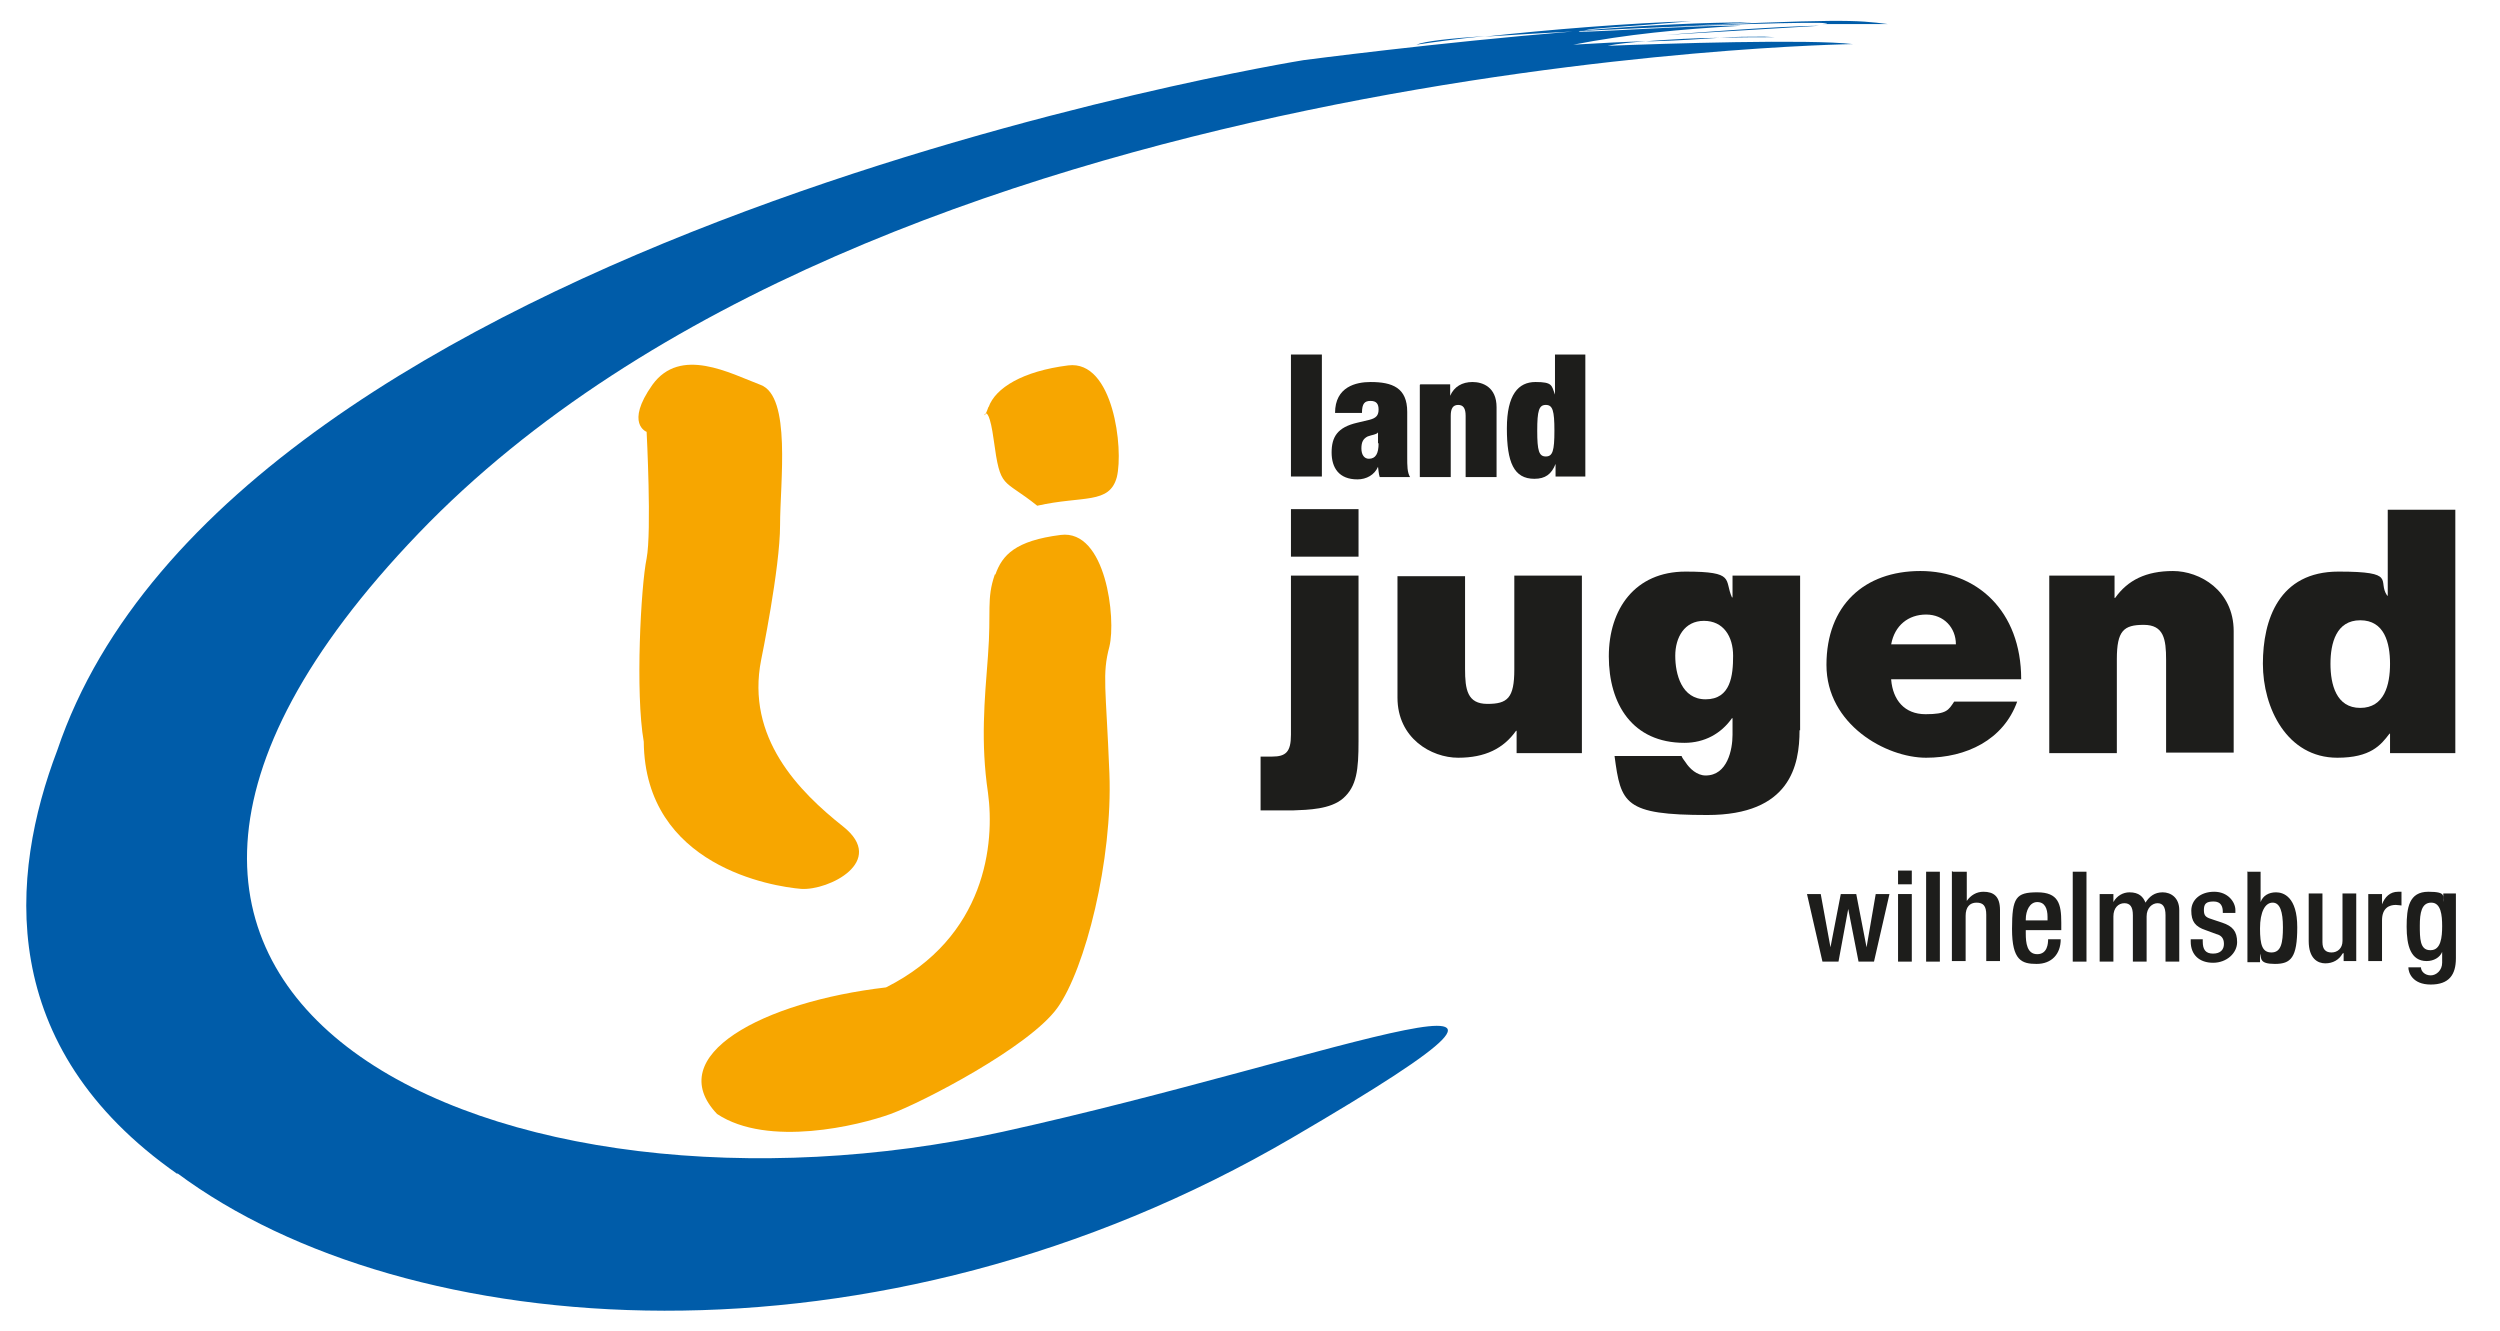 <?xml version="1.0" encoding="UTF-8"?>
<svg xmlns="http://www.w3.org/2000/svg" version="1.1" viewBox="0 0 436.5 232.4">
  <defs>
    <style>
      .st0 {
        fill: #005ca9;
      }

      .st1 {
        fill: #1d1d1b;
      }

      .st2 {
        fill: #f7a600;
      }
    </style>
  </defs>
  <g id="LJ_mit_Punkt">
    <g>
      <path class="st2" d="M173.7,100.3c-1.5,4.3-.6,6.4-1.2,14.2-.6,7.8-1.3,15.1,0,23.9,1.2,8.8-.3,25.2-17.8,34-21.5,2.5-39.2,11.9-29.5,22.1,8.9,5.9,24.8,2,30.3,0,5.5-2,24.2-11.7,29.1-18.5,4.9-6.8,9.7-25.9,9.1-41-.6-15.1-1.3-17.2,0-22.1,1.2-4.9-.6-20.5-8.5-19.5-7.9,1-10.2,3.5-11.4,6.9Z"></path>
      <path class="st2" d="M172.6,71c-1.5,4.3-.3-3,.9,5.8,1.2,8.8,1.5,6.6,7.6,11.5,8-1.8,12.6-.2,13.9-5,1.2-4.9-.6-20.5-8.5-19.5-7.9,1-12.7,3.9-13.9,7.3Z"></path>
      <path class="st2" d="M112.9,75.4s.9,17.4,0,22.1c-1,4.8-2,23.5-.5,32,.2,21.8,22.6,25.3,27.5,25.7,4.8.3,15-4.8,7.3-10.9-7.7-6.1-17-15.5-14.3-29.1,0,0,3.3-16,3.3-23.5,0-7.5,2-22.5-3.4-24.5-5.3-2-14-6.8-18.9,0-4.8,6.8-1,8.2-1,8.2Z"></path>
    </g>
  </g>
  <g id="Blauer_Bogen">
    <path class="st0" d="M259.3,6.3c-6.1.4-10.6.9-12,1.5,2.7-.4,6.9-1,12-1.5ZM317.7,4.5c-6.8,0-26.8,1.6-26.8,1.6l26.8-1.6ZM318.2,4.2h11.4c-5.6-.7-7.6-1-42.9.7,30.7-1.3,34.4-.9,31.5-.7ZM318.2,4.2h-2.8c1.1,0,2.1,0,2.8,0ZM308,6.4c-2.6,0-5,0-7.7.2,7.3-.2,12.4,0,7.7-.2ZM323.5,7.7c-7.6-.9-32.8-.1-42.8.3,1.8-.4,4.2-.6,6.7-.8-3.6.1-7.8.3-12.7.6,9.3-1.8,18.4-2.7,29.3-3.3-7.6-.2-31,1.5-28.1.9.1,0,.2,0,.3,0,10.4-.5,21.5-1,29.6-1.5-8.1,0-18.6.5-29.2,1.4,2.5-.5,4.5-.4,18.7-1.6-10.6.3-25.2,1.5-36.1,2.7,4.5-.3,9.8-.6,15.4-.9-23.4,1.9-47,5-47,5,0,0-187.1,30.1-217.6,120.5C1.7,152.8-.9,182.7,31,205c0,0,0-.1-.1-.2,40,29.8,122,36.4,194.8-6.2,61.1-35.7,7.8-13.9-50.6-1-86.5,19-181.8-21.4-102-104.5C152.8,10.1,323.5,7.7,323.5,7.7ZM300.3,6.6c-4,0-8.7.3-12.9.6.5,0,.9,0,1.3,0,4.4-.1,8.1-.4,11.5-.6Z"></path>
  </g>
  <g id="landjugend">
    <g>
      <path class="st1" d="M225.4,61.9h5.4v21.3h-5.4v-21.3Z"></path>
      <path class="st1" d="M240.9,83.3c-.2-.6-.2-1.2-.3-1.8h0c-.6,1.4-2,2.2-3.6,2.2-3.2,0-4.5-2-4.5-4.7s1-4.4,4.5-5.2l2.1-.5c1.2-.3,1.6-.8,1.6-1.8s-.4-1.5-1.4-1.5-1.5.4-1.5,2.1h-4.7c0-4.6,3.7-5.4,6.2-5.4,3.8,0,6.4,1,6.4,5.2v7.9c0,1.5,0,2.7.5,3.5h-5.2ZM240.6,77.4v-1.9h0c-.3.4-1,.4-1.8.7-.8.4-1.1,1-1.1,2.1s.5,1.8,1.3,1.8c1.2,0,1.7-.9,1.7-2.7Z"></path>
      <path class="st1" d="M248,67.1h5.2v2h0c.7-1.6,2.1-2.4,3.9-2.4s4.2.9,4.2,4.4v12.2h-5.4v-10.7c0-1.3-.4-1.9-1.3-1.9s-1.3.6-1.3,1.9v10.7h-5.4v-16.1Z"></path>
      <path class="st1" d="M271.4,61.9h5.4v21.3h-5.2v-2.2h0c-.7,1.8-1.8,2.6-3.7,2.6-3.6,0-4.8-2.9-4.8-8.8s2-8.1,5-8.1,2.8.6,3.4,2.2h0v-7ZM269.9,79.7c1.2,0,1.5-1,1.5-4.5s-.3-4.5-1.5-4.5-1.5,1-1.5,4.5.3,4.5,1.5,4.5Z"></path>
    </g>
    <g>
      <path class="st1" d="M220.1,132.1h2c2.4,0,3.3-.8,3.3-3.8v-27.8h11.8v28.9c0,5-.3,7.9-2.7,10-2.2,1.9-6,2-8.8,2.1h-5.6v-9.4ZM237.2,97.2h-11.8v-8.3h11.8v8.3Z"></path>
      <path class="st1" d="M276.2,131.5h-11.4v-3.9h-.1c-2.2,3.1-5.4,4.7-10.1,4.7s-10.6-3.4-10.6-10.5v-21.2h11.8v16.2c0,3.6.4,6.1,3.9,6.1s4.7-1,4.7-6v-16.4h11.8v31Z"></path>
      <path class="st1" d="M314.2,127.5c0,6.1-1.6,14.8-16.1,14.8s-15.1-2-16.2-10.3h11.7c.1.3.4.7.7,1.1.7,1.1,2,2.3,3.5,2.3,3.8,0,4.7-4.5,4.7-7.1v-2.9h-.1c-1.9,2.7-4.8,4.3-8.3,4.3-9.1,0-13.2-6.8-13.2-15.1s4.6-14.8,13.4-14.8,6.7,1.4,8.1,4.5h.1v-3.8h11.8v27ZM297.8,122.1c4.4,0,4.8-4.2,4.8-7.6s-1.7-6.1-5.1-6.1-5,2.9-5,6.1,1.1,7.6,5.3,7.6Z"></path>
      <path class="st1" d="M330.2,118.7c.3,3.5,2.3,6,6,6s4-.7,5-2.2h11c-2.4,6.7-8.9,9.8-15.9,9.8s-17.4-5.8-17.4-16.2,6.6-16.4,16.4-16.4,17.6,6.9,17.6,18.9h-22.7ZM341.5,112.5c0-2.9-2.1-5.2-5.2-5.2s-5.5,1.9-6.1,5.2h11.3Z"></path>
      <path class="st1" d="M357.8,100.5h11.4v3.9h.1c2.2-3.1,5.4-4.7,10.1-4.7s10.6,3.4,10.6,10.5v21.2h-11.8v-16.2c0-3.6-.4-6.1-3.9-6.1s-4.7,1-4.7,6v16.4h-11.8v-31Z"></path>
      <path class="st1" d="M428.7,131.5h-11.4v-3.4h-.1c-1.5,2-3.3,4.2-9.1,4.2-8.8,0-13-8.7-13-16.4s2.8-16.1,13.2-16.1,6.7,1.6,8.5,4.2h.1v-15h11.8v42.6ZM412.1,108.3c-4.2,0-5.2,4-5.2,7.6s1,7.7,5.2,7.7,5.2-4,5.2-7.7-1-7.6-5.2-7.6Z"></path>
    </g>
  </g>
  <g id="gruppenname">
    <g>
      <path class="st1" d="M315.4,156.1h2.5l1.7,9.3h0l1.8-9.3h2.7l1.8,9.3h0l1.6-9.3h2.4l-2.7,11.8h-2.7l-1.8-9.2h0l-1.7,9.2h-2.8l-2.7-11.8Z"></path>
      <path class="st1" d="M331.4,152h2.4v2.4h-2.4v-2.4ZM331.4,156.1h2.4v11.8h-2.4v-11.8Z"></path>
      <path class="st1" d="M336.3,152.2h2.4v15.7h-2.4v-15.7Z"></path>
      <path class="st1" d="M341,152.2h2.4v5.1h0c.7-1,1.7-1.6,2.9-1.6,1.8,0,2.9.8,2.9,3.2v8.9h-2.4v-8.1c0-1.5-.5-2.1-1.7-2.1s-1.9.8-1.9,2.3v7.9h-2.4v-15.7Z"></path>
      <path class="st1" d="M353.7,162.3v.7c0,1.6.2,3.6,2,3.6s1.9-1.9,1.9-2.6h2.2c0,2.6-1.6,4.3-4.2,4.3s-4.3-.6-4.3-6.1.7-6.4,4.4-6.4,4.2,2,4.2,5.3v1.3h-6.2ZM357.5,160.7v-.6c0-1.5-.5-2.6-1.8-2.6s-2,1.5-2,3v.2h3.8Z"></path>
      <path class="st1" d="M361.9,152.2h2.4v15.7h-2.4v-15.7Z"></path>
      <path class="st1" d="M366.8,156.1h2.2v1.4h0c.6-1.1,1.7-1.7,2.8-1.7,1.7,0,2.4.8,2.8,1.8.7-1.1,1.6-1.8,3-1.8s2.9.9,2.9,3.1v9h-2.4v-8.1c0-1.5-.5-2.1-1.4-2.1s-1.9.8-1.9,2.3v7.9h-2.4v-8.1c0-1.5-.5-2.1-1.5-2.1s-1.9.8-1.9,2.3v7.9h-2.4v-11.8Z"></path>
      <path class="st1" d="M388.1,159.5v-.3c0-.9-.3-1.8-1.6-1.8s-1.7.4-1.7,1.5.4,1.3,1.7,1.7l1.5.5c1.8.6,2.6,1.5,2.6,3.4s-1.8,3.6-4.2,3.6-3.9-1.4-3.9-3.7v-.4h2.1v.4c0,1.4.5,2.1,1.8,2.1s1.9-.7,1.9-1.7-.5-1.5-1.3-1.7l-1.9-.7c-1.8-.6-2.5-1.5-2.5-3.4s1.6-3.3,4-3.3,3.7,1.8,3.7,3.2v.5h-2.2Z"></path>
      <path class="st1" d="M392.3,152.2h2.4v5.3h0c.4-1.1,1.4-1.7,2.7-1.7s3.7.8,3.7,6.1-1.1,6.4-3.9,6.4-2.3-1-2.6-1.8h0v1.5h-2.2v-15.7ZM396.6,166.3c1.7,0,2-1.7,2-4.4s-.5-4.3-1.8-4.3-2.2,1.6-2.2,4.5.4,4.2,2,4.2Z"></path>
      <path class="st1" d="M409,166.5h0c-.6,1.1-1.7,1.7-3,1.7s-2.9-.8-2.9-3.9v-8.3h2.4v8.5c0,1.3.6,1.8,1.6,1.8s1.9-.7,1.9-2v-8.3h2.4v11.8h-2.2v-1.4Z"></path>
      <path class="st1" d="M413.5,156.1h2.4v1.8h0c.5-1.3,1.4-2.2,2.8-2.2s.4,0,.6,0v2.4c-.2,0-.6-.1-1-.1-1.1,0-2.4.5-2.4,2.7v7.1h-2.4v-11.8Z"></path>
      <path class="st1" d="M422.7,168.9c0,.7.7,1.4,1.7,1.4s2-.9,2-2.2v-1.9h0c-.4,1-1.5,1.6-2.7,1.6-2.8,0-3.5-2.7-3.5-6s.4-6.1,3.8-6.1,2.4.9,2.6,1.8h0v-1.5h2.2v11.3c0,2.9-1.2,4.6-4.4,4.6s-3.9-2.1-3.9-3h2.2ZM424.4,165.9c1.8,0,2-2.3,2-4.2s-.2-4.1-1.9-4.1-2,1.8-2,4,0,4.3,1.8,4.3Z"></path>
    </g>
  </g>
</svg>
